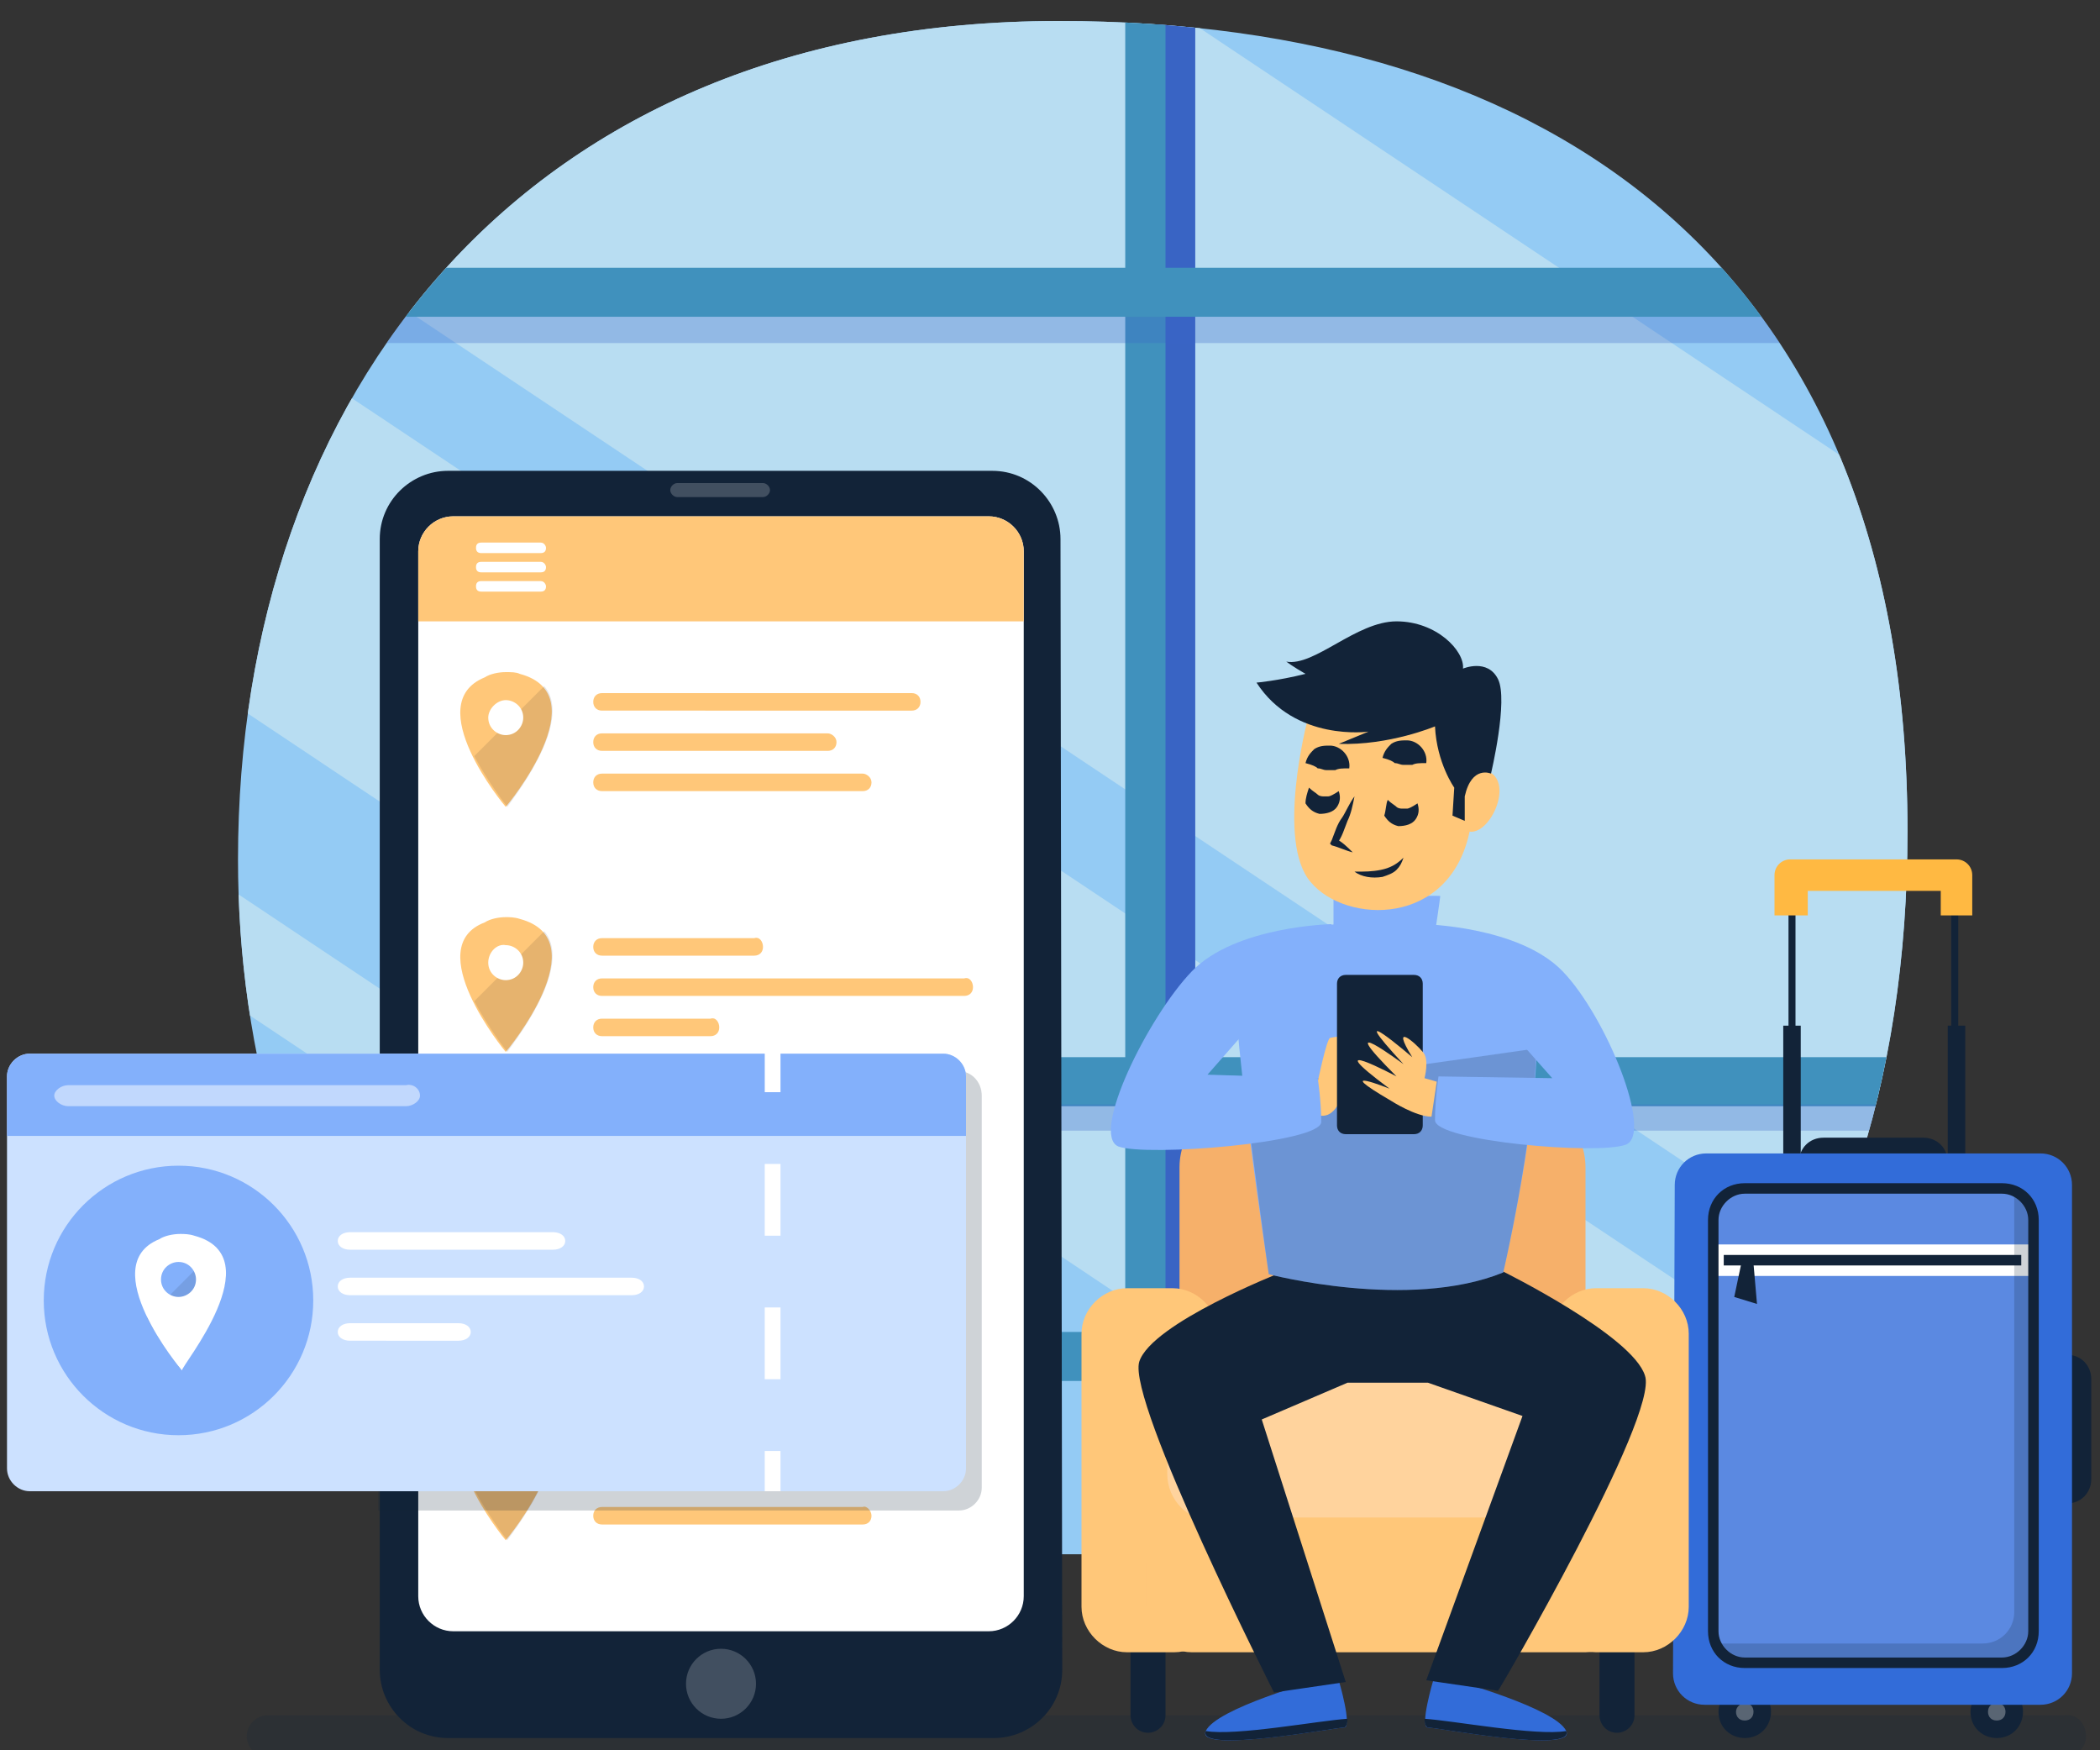 <svg version="1.1" id="why-us" xmlns="http://www.w3.org/2000/svg" xmlns:xlink="http://www.w3.org/1999/xlink" x="0" y="0" viewBox="0 0 120 100" xml:space="preserve"><rect x="0" y="0" width="120" height="100" fill="#333333" stroke="none"/><defs><path id="SVGID_1_" d="M60.5 1.2c28.3 0 48.5 14.2 48.5 46.3C109 76.4 92.7 96 62.1 96c-36.5 0-48.5-25.1-48.5-46.9C13.6 22.5 30 1.2 60.5 1.2z"/></defs><clipPath id="SVGID_2_"><use xlink:href="#SVGID_1_" overflow="visible"/></clipPath><path clip-path="url(#SVGID_2_)" fill="#94cbf4" d="M-20.4.7h171.7v88.1H-20.4z"/><defs><path id="SVGID_3_" d="M60.5 1.2c28.3 0 48.5 14.2 48.5 46.3C109 76.4 92.7 96 62.1 96c-36.5 0-48.5-25.1-48.5-46.9C13.6 22.5 30 1.2 60.5 1.2z"/></defs><clipPath id="SVGID_4_"><use xlink:href="#SVGID_3_" overflow="visible"/></clipPath><path clip-path="url(#SVGID_4_)" fill="#b8ddf2" d="M151.3 56.8v22.1H115L-2.3.7h69.5z"/><defs><path id="SVGID_5_" d="M60.5 1.2c28.3 0 48.5 14.2 48.5 46.3C109 76.4 92.7 96 62.1 96c-36.5 0-48.5-25.1-48.5-46.9C13.6 22.5 30 1.2 60.5 1.2z"/></defs><clipPath id="SVGID_6_"><use xlink:href="#SVGID_5_" overflow="visible"/></clipPath><path clip-path="url(#SVGID_6_)" fill="#b8ddf2" d="M80.8.7h9.7l60.8 40.5v6.5z"/><defs><path id="SVGID_7_" d="M60.5 1.2c28.3 0 48.5 14.2 48.5 46.3C109 76.4 92.7 96 62.1 96c-36.5 0-48.5-25.1-48.5-46.9C13.6 22.5 30 1.2 60.5 1.2z"/></defs><clipPath id="SVGID_8_"><use xlink:href="#SVGID_7_" overflow="visible"/></clipPath><path clip-path="url(#SVGID_8_)" fill="#b8ddf2" d="M151.3 30.5L106.5.7h33l11.8 7.8z"/><defs><path id="SVGID_9_" d="M60.5 1.2c28.3 0 48.5 14.2 48.5 46.3C109 76.4 92.7 96 62.1 96c-36.5 0-48.5-25.1-48.5-46.9C13.6 22.5 30 1.2 60.5 1.2z"/></defs><clipPath id="SVGID_10_"><use xlink:href="#SVGID_9_" overflow="visible"/></clipPath><path clip-path="url(#SVGID_10_)" fill="#b8ddf2" d="M-20.4 17.7V.7h7.4l117.4 78.2H71.3z"/><defs><path id="SVGID_11_" d="M60.5 1.2c28.3 0 48.5 14.2 48.5 46.3C109 76.4 92.7 96 62.1 96c-36.5 0-48.5-25.1-48.5-46.9C13.6 22.5 30 1.2 60.5 1.2z"/></defs><clipPath id="SVGID_12_"><use xlink:href="#SVGID_11_" overflow="visible"/></clipPath><path clip-path="url(#SVGID_12_)" fill="#b8ddf2" d="M-20.4 57.9l31.5 21h-31.5z"/><defs><path id="SVGID_13_" d="M60.5 1.2c28.3 0 48.5 14.2 48.5 46.3C109 76.4 92.7 96 62.1 96c-36.5 0-48.5-25.1-48.5-46.9C13.6 22.5 30 1.2 60.5 1.2z"/></defs><clipPath id="SVGID_14_"><use xlink:href="#SVGID_13_" overflow="visible"/></clipPath><path clip-path="url(#SVGID_14_)" fill="#b8ddf2" d="M-20.4 47.2V44L32 78.9h-4.9z"/><defs><path id="SVGID_15_" d="M60.5 1.2c28.3 0 48.5 14.2 48.5 46.3C109 76.4 92.7 96 62.1 96c-36.5 0-48.5-25.1-48.5-46.9C13.6 22.5 30 1.2 60.5 1.2z"/></defs><clipPath id="SVGID_16_"><use xlink:href="#SVGID_15_" overflow="visible"/></clipPath><path clip-path="url(#SVGID_16_)" fill="#b8ddf2" d="M-20.4 34.9v-6.5l75.7 50.5h-9.7z"/><defs><path id="SVGID_17_" d="M60.5 1.2c28.3 0 48.5 14.2 48.5 46.3C109 76.4 92.7 96 62.1 96c-36.5 0-48.5-25.1-48.5-46.9C13.6 22.5 30 1.2 60.5 1.2z"/></defs><clipPath id="SVGID_18_"><use xlink:href="#SVGID_17_" overflow="visible"/></clipPath><path clip-path="url(#SVGID_18_)" fill="#3964c4" d="M66 .7h2.3v78.2H66z"/><defs><path id="SVGID_19_" d="M60.5 1.2c28.3 0 48.5 14.2 48.5 46.3C109 76.4 92.7 96 62.1 96c-36.5 0-48.5-25.1-48.5-46.9C13.6 22.5 30 1.2 60.5 1.2z"/></defs><clipPath id="SVGID_20_"><use xlink:href="#SVGID_19_" overflow="visible"/></clipPath><path clip-path="url(#SVGID_20_)" fill="#3964c4" d="M3.2.7h2.3v78.2H3.2z"/><defs><path id="SVGID_21_" d="M60.5 1.2c28.3 0 48.5 14.2 48.5 46.3C109 76.4 92.7 96 62.1 96c-36.5 0-48.5-25.1-48.5-46.9C13.6 22.5 30 1.2 60.5 1.2z"/></defs><clipPath id="SVGID_22_"><use xlink:href="#SVGID_21_" overflow="visible"/></clipPath><path clip-path="url(#SVGID_22_)" fill="#3964c4" d="M128.8.7h2.3v78.2h-2.3z"/><defs><path id="SVGID_23_" d="M60.5 1.2c28.3 0 48.5 14.2 48.5 46.3C109 76.4 92.7 96 62.1 96c-36.5 0-48.5-25.1-48.5-46.9C13.6 22.5 30 1.2 60.5 1.2z"/></defs><clipPath id="SVGID_24_"><use xlink:href="#SVGID_23_" overflow="visible"/></clipPath><path clip-path="url(#SVGID_24_)" fill="#4091bd" d="M64.3.7h2.3v78.2h-2.3z"/><defs><path id="SVGID_25_" d="M60.5 1.2c28.3 0 48.5 14.2 48.5 46.3C109 76.4 92.7 96 62.1 96c-36.5 0-48.5-25.1-48.5-46.9C13.6 22.5 30 1.2 60.5 1.2z"/></defs><clipPath id="SVGID_26_"><use xlink:href="#SVGID_25_" overflow="visible"/></clipPath><path clip-path="url(#SVGID_26_)" fill="#4091bd" d="M1.5.7h2.3v78.2H1.5z"/><defs><path id="SVGID_27_" d="M60.5 1.2c28.3 0 48.5 14.2 48.5 46.3C109 76.4 92.7 96 62.1 96c-36.5 0-48.5-25.1-48.5-46.9C13.6 22.5 30 1.2 60.5 1.2z"/></defs><clipPath id="SVGID_28_"><use xlink:href="#SVGID_27_" overflow="visible"/></clipPath><path clip-path="url(#SVGID_28_)" fill="#4091bd" d="M127.2.7h2.3v78.2h-2.3z"/><defs><path id="SVGID_29_" d="M60.5 1.2c28.3 0 48.5 14.2 48.5 46.3C109 76.4 92.7 96 62.1 96c-36.5 0-48.5-25.1-48.5-46.9C13.6 22.5 30 1.2 60.5 1.2z"/></defs><clipPath id="SVGID_30_"><use xlink:href="#SVGID_29_" overflow="visible"/></clipPath><path clip-path="url(#SVGID_30_)" fill="#4091bd" d="M-20.4 76.1h171.7v2.8H-20.4z"/><defs><path id="SVGID_31_" d="M60.5 1.2c28.3 0 48.5 14.2 48.5 46.3C109 76.4 92.7 96 62.1 96c-36.5 0-48.5-25.1-48.5-46.9C13.6 22.5 30 1.2 60.5 1.2z"/></defs><clipPath id="SVGID_32_"><use xlink:href="#SVGID_31_" overflow="visible"/></clipPath><path clip-path="url(#SVGID_32_)" fill="#4091bd" d="M-20.4 60.4h171.7v2.8H-20.4z"/><defs><path id="SVGID_33_" d="M60.5 1.2c28.3 0 48.5 14.2 48.5 46.3C109 76.4 92.7 96 62.1 96c-36.5 0-48.5-25.1-48.5-46.9C13.6 22.5 30 1.2 60.5 1.2z"/></defs><clipPath id="SVGID_34_"><use xlink:href="#SVGID_33_" overflow="visible"/></clipPath><path opacity=".3" clip-path="url(#SVGID_34_)" fill="#3964c4" d="M-20.4 63.1h171.7v1.5H-20.4z"/><defs><path id="SVGID_35_" d="M60.5 1.2c28.3 0 48.5 14.2 48.5 46.3C109 76.4 92.7 96 62.1 96c-36.5 0-48.5-25.1-48.5-46.9C13.6 22.5 30 1.2 60.5 1.2z"/></defs><clipPath id="SVGID_36_"><use xlink:href="#SVGID_35_" overflow="visible"/></clipPath><path clip-path="url(#SVGID_36_)" fill="#4091bd" d="M-20.4 15.3h171.7v2.8H-20.4z"/><defs><path id="SVGID_37_" d="M60.5 1.2c28.3 0 48.5 14.2 48.5 46.3C109 76.4 92.7 96 62.1 96c-36.5 0-48.5-25.1-48.5-46.9C13.6 22.5 30 1.2 60.5 1.2z"/></defs><clipPath id="SVGID_38_"><use xlink:href="#SVGID_37_" overflow="visible"/></clipPath><path opacity=".3" clip-path="url(#SVGID_38_)" fill="#3964c4" d="M-20.4 18.1h171.7v1.5H-20.4z"/><path d="M119.2 99.2c0 .7-.6 1.2-1.2 1.2H15.3c-.7 0-1.2-.6-1.2-1.2 0-.7.6-1.2 1.2-1.2H118c.7-.1 1.2.5 1.2 1.2z" opacity=".2" fill="#122338"/><path d="M60.7 95.4c0 2.2-1.8 3.9-3.9 3.9H25.6c-2.2 0-3.9-1.8-3.9-3.9V30.8c0-2.2 1.8-3.9 3.9-3.9h31.1c2.2 0 3.9 1.8 3.9 3.9l.1 64.6z" fill="#122338"/><path d="M58.5 91.2c0 1.1-.9 2-2 2H25.9c-1.1 0-2-.9-2-2V31.5c0-1.1.9-2 2-2h30.6c1.1 0 2 .9 2 2v59.7z" fill="#fff"/><circle cx="41.2" cy="96.2" r="2" opacity=".2" fill="#fff"/><path d="M44 28c0 .2-.2.4-.4.4h-4.9c-.2 0-.4-.2-.4-.4s.2-.4.4-.4h4.9c.2 0 .4.2.4.4z" opacity=".2" fill="#fff"/><path d="M28.9 46.1c.1-.1 5.3-6.4.8-7.6-.2-.1-.5-.1-.8-.1-.4 0-.9.1-1.2.3-3.7 1.5 1.1 7.3 1.2 7.4z" fill="#ffc779"/><path d="M31.1 39.2l-4 4c.8 1.5 1.8 2.8 1.9 2.9 0-.1 3.9-4.8 2.1-6.9z" opacity=".1" fill="#000512"/><path d="M27.9 41c0 .6.5 1 1 1 .6 0 1-.5 1-1 0-.6-.5-1-1-1s-1 .5-1 1z" fill="#fff"/><path d="M52.6 40.1c0 .3-.2.5-.5.5H34.4c-.3 0-.5-.2-.5-.5s.2-.5.5-.5h17.7c.3 0 .5.2.5.5zm-4.8 2.3c0 .3-.2.5-.5.5H34.4c-.3 0-.5-.2-.5-.5s.2-.5.5-.5h12.9c.2 0 .5.2.5.5zm2 2.3c0 .3-.2.5-.5.5H34.4c-.3 0-.5-.2-.5-.5s.2-.5.5-.5h14.9c.2 0 .5.2.5.5zM28.9 60.1c.1-.1 5.3-6.4.8-7.6-.3-.1-.6-.1-.8-.1-.4 0-.9.1-1.2.3-3.7 1.4 1.1 7.3 1.2 7.4z" fill="#ffc779"/><path d="M31.1 53.2l-4 4c.8 1.5 1.8 2.8 1.9 2.9 0-.1 3.9-4.8 2.1-6.9z" opacity=".1" fill="#000512"/><path d="M27.9 55c0 .6.5 1 1 1 .6 0 1-.5 1-1 0-.6-.5-1-1-1-.5-.1-1 .4-1 1z" fill="#fff"/><path d="M43.6 54.1c0 .3-.2.5-.5.5h-8.7c-.3 0-.5-.2-.5-.5s.2-.5.5-.5h8.7c.3-.1.5.2.5.5zm12 2.3c0 .3-.2.5-.5.5H34.4c-.3 0-.5-.2-.5-.5s.2-.5.5-.5h20.7c.3-.1.5.2.5.5zm-14.5 2.3c0 .3-.2.5-.5.5h-6.2c-.3 0-.5-.2-.5-.5s.2-.5.5-.5h6.2c.3-.1.5.2.5.5zM28.9 74c.1-.1 5.3-6.4.8-7.6-.3-.1-.6-.1-.8-.1-.4 0-.9.1-1.2.3-3.7 1.5 1.1 7.3 1.2 7.4z" fill="#ffc779"/><path d="M31.1 67.2l-4 4c.8 1.5 1.8 2.8 1.9 2.9 0-.2 3.9-4.9 2.1-6.9z" opacity=".1" fill="#000512"/><path d="M27.9 68.9c0 .6.5 1 1 1 .6 0 1-.5 1-1 0-.6-.5-1-1-1s-1 .5-1 1z" fill="#fff"/><path d="M52.6 68c0 .3-.2.5-.5.5H34.4c-.3 0-.5-.2-.5-.5s.2-.5.5-.5h17.7c.3 0 .5.2.5.5zm-4.8 2.3c0 .3-.2.5-.5.5H34.4c-.3 0-.5-.2-.5-.5s.2-.5.5-.5h12.9c.2 0 .5.2.5.5zm2 2.3c0 .3-.2.5-.5.5H34.4c-.3 0-.5-.2-.5-.5s.2-.5.5-.5h14.9c.2 0 .5.2.5.5zM28.9 88c.1-.1 5.3-6.4.8-7.6-.3-.1-.6-.1-.8-.1-.4 0-.9.1-1.2.3-3.7 1.4 1.1 7.3 1.2 7.4z" fill="#ffc779"/><path d="M31.1 81.1l-4 4c.8 1.5 1.8 2.8 1.9 2.9 0-.1 3.9-4.8 2.1-6.9z" opacity=".1" fill="#000512"/><path d="M27.9 82.9c0 .6.5 1 1 1 .6 0 1-.5 1-1 0-.6-.5-1-1-1-.5-.1-1 .4-1 1z" fill="#fff"/><path d="M52.6 82c0 .3-.2.5-.5.5H34.4c-.3 0-.5-.2-.5-.5s.2-.5.5-.5h17.7c.3-.1.5.2.5.5zm-4.8 2.3c0 .3-.2.5-.5.5H34.4c-.3 0-.5-.2-.5-.5s.2-.5.5-.5h12.9c.2-.1.5.2.5.5zm2 2.3c0 .3-.2.5-.5.5H34.4c-.3 0-.5-.2-.5-.5s.2-.5.5-.5h14.9c.2-.1.5.2.5.5zm8.7-51.1v-4c0-1.1-.9-2-2-2H25.9c-1.1 0-2 .9-2 2v4h34.6z" fill="#ffc779"/><path d="M31.2 31.3c0 .2-.1.3-.3.3h-3.4c-.2 0-.3-.1-.3-.3 0-.2.1-.3.3-.3h3.4c.2 0 .3.2.3.3zm0 1.1c0 .2-.1.3-.3.3h-3.4c-.2 0-.3-.1-.3-.3 0-.2.1-.3.3-.3h3.4c.2 0 .3.2.3.3zm0 1.1c0 .2-.1.3-.3.3h-3.4c-.2 0-.3-.1-.3-.3 0-.2.1-.3.3-.3h3.4c.2 0 .3.2.3.3z" fill="#fff"/><path d="M54.8 61.2H21.6v25.1h33.2c.7 0 1.3-.6 1.3-1.3V62.6c0-.8-.6-1.4-1.3-1.4z" opacity=".2" fill="#122338"/><path d="M55.2 83.9c0 .7-.6 1.3-1.3 1.3H1.7c-.7 0-1.3-.6-1.3-1.3V61.5c0-.7.6-1.3 1.3-1.3h52.2c.7 0 1.3.6 1.3 1.3v22.4z" fill="#cce1ff"/><path d="M55.2 64.9v-3.4c0-.7-.6-1.3-1.3-1.3H1.7c-.7 0-1.3.6-1.3 1.3v3.4h54.8z" fill="#83b0fb"/><path fill="#fff" d="M43.7 60.1h.9v2.3h-.9zm.9 18.7h-.9v-4.1h.9v4.1zm0-8.2h-.9v-4.1h.9v4.1zm-.9 12.3h.9v2.3h-.9z"/><circle cx="10.2" cy="74.3" r="7.7" fill="#83b0fb"/><path d="M32.3 70.9c0 .3-.3.5-.7.5H20c-.4 0-.7-.2-.7-.5s.3-.5.7-.5h11.6c.4 0 .7.2.7.5zm4.5 2.6c0 .3-.3.5-.7.5H20c-.4 0-.7-.2-.7-.5s.3-.5.7-.5h16.1c.4 0 .7.2.7.5z" fill="#fff"/><path d="M24 62.6c0 .3-.4.6-.8.6H3.9c-.4 0-.8-.3-.8-.6s.4-.6.8-.6h19.3c.4-.1.8.2.8.6z" opacity=".5" fill="#fff"/><path d="M26.9 76.1c0 .3-.3.5-.7.5H20c-.4 0-.7-.2-.7-.5s.3-.5.7-.5h6.2c.4 0 .7.2.7.5z" fill="#fff"/><path d="M12.4 71.3l-4 4c.8 1.5 1.8 2.8 1.9 2.9 0-.1 4-4.8 2.1-6.9z" opacity=".1" fill="#000512"/><path d="M11.1 70.6c-.3-.1-.6-.1-.8-.1-.4 0-.9.1-1.2.3-3.7 1.5 1.2 7.4 1.3 7.5-.1-.2 5.2-6.5.7-7.7zm-1.9 2.5c0-.6.5-1 1-1 .6 0 1 .5 1 1 0 .6-.5 1-1 1s-1-.4-1-1z" fill="#fff"/><path d="M112.6 97.8c0 .9.7 1.5 1.5 1.5.9 0 1.5-.7 1.5-1.5 0-.9-.7-1.5-1.5-1.5s-1.5.7-1.5 1.5z" fill="#122338"/><path d="M113.6 97.8c0 .3.2.5.5.5s.5-.2.5-.5-.2-.5-.5-.5-.5.2-.5.5z" opacity=".3" fill="#fff"/><path d="M98.2 97.8c0 .9.7 1.5 1.5 1.5.9 0 1.5-.7 1.5-1.5 0-.9-.7-1.5-1.5-1.5s-1.5.7-1.5 1.5z" fill="#122338"/><path d="M99.2 97.8c0 .3.2.5.5.5s.5-.2.5-.5-.2-.5-.5-.5c-.2 0-.5.2-.5.5z" opacity=".3" fill="#fff"/><path fill="#122338" d="M101.9 58.6h1v8.2h-1z"/><path fill="#122338" d="M102.2 51.3h.4v8.2h-.4zm9.1 7.3h1v8.2h-1z"/><path fill="#122338" d="M111.5 51.3h.4v8.2h-.4zm5.2 33.2c0 .8.6 1.4 1.4 1.4.8 0 1.4-.6 1.4-1.4v-5.7c0-.8-.6-1.4-1.4-1.4-.8 0-1.4.6-1.4 1.4v5.7zm-6.8-16.7c.8 0 1.4-.6 1.4-1.4 0-.8-.6-1.4-1.4-1.4h-5.7c-.8 0-1.4.6-1.4 1.4 0 .8.6 1.4 1.4 1.4h5.7z"/><path d="M95.6 95.6c0 1 .8 1.8 1.8 1.8h19.2c1 0 1.8-.8 1.8-1.8V67.7c0-1-.8-1.8-1.8-1.8H97.5c-1 0-1.8.8-1.8 1.8l-.1 27.9z" fill="#326cd9"/><path d="M103.3 52.3v-1.4h7.6v1.4h1.8V50c0-.5-.4-.9-.9-.9h-9.5c-.5 0-.9.4-.9.9v2.3h1.9z" fill="#ffb942"/><path d="M116.2 93.2c0 1-.8 1.8-1.8 1.8H99.7c-1 0-1.8-.8-1.8-1.8V69.7c0-1 .8-1.8 1.8-1.8h14.7c1 0 1.8.8 1.8 1.8v23.5z" opacity=".2" fill="#fff"/><path fill="#fff" d="M98 71.1h18.3v1.8H98z"/><path d="M115 68c.1.2.1.4.1.6v23.5c0 1-.8 1.8-1.8 1.8H98.5c-.2 0-.4 0-.6-.1.2.7.9 1.2 1.7 1.2h14.7c1 0 1.8-.8 1.8-1.8V69.7c.1-.8-.4-1.4-1.1-1.7z" opacity=".2" fill="#122338"/><path fill="#122338" d="M98.5 71.7h17v.6h-17z"/><path fill="#122338" d="M99.1 74.1l.4-1.9h.7l.2 2.3z"/><path d="M114.4 95.3H99.7c-1.2 0-2.1-.9-2.1-2.1V69.7c0-1.2.9-2.1 2.1-2.1h14.7c1.2 0 2.1.9 2.1 2.1v23.5c0 1.2-.9 2.1-2.1 2.1zM99.7 68.2c-.8 0-1.5.7-1.5 1.5v23.5c0 .8.7 1.5 1.5 1.5h14.7c.8 0 1.5-.7 1.5-1.5V69.7c0-.8-.7-1.5-1.5-1.5H99.7z" fill="#122338"/><path d="M76.5 96s.8 2.7.3 2.7-8.5 1.5-7.9.2 6.4-2.9 6.4-2.9h1.2z" fill="#326cd9"/><path d="M68.9 98.9c-.5 1.3 7.4-.2 7.9-.2.1 0 .2-.2.2-.5-1.6.1-6.4 1-8.1.7z" fill="#122338"/><path d="M81.9 96s-.8 2.7-.3 2.7 8.5 1.5 7.9.2-6.4-2.9-6.4-2.9h-1.2z" fill="#326cd9"/><path d="M89.5 98.9c.5 1.3-7.4-.2-7.9-.2-.1 0-.2-.2-.2-.5 1.6.1 6.4 1 8.1.7zM66.6 98c0 .6-.5 1-1 1-.6 0-1-.5-1-1v-4.1c0-.6.5-1 1-1 .6 0 1 .5 1 1V98zm26.8 0c0 .6-.5 1-1 1-.6 0-1-.5-1-1v-4.1c0-.6.5-1 1-1 .6 0 1 .5 1 1V98z" fill="#122338"/><path d="M90.6 79.7c0 2.2-1.8 4-4 4H71.4c-2.2 0-4-1.8-4-4v-13c0-2.2 1.8-4 4-4h15.2c2.2 0 4 1.8 4 4v13z" fill="#f6b06a"/><path d="M96.5 91.8c0 1.4-1.2 2.6-2.6 2.6h-2.7c-1.4 0-2.6-1.2-2.6-2.6V76.2c0-1.4 1.2-2.6 2.6-2.6h2.7c1.4 0 2.6 1.2 2.6 2.6v15.6zm-26.8 0c0 1.4-1.2 2.6-2.6 2.6h-2.7c-1.4 0-2.6-1.2-2.6-2.6V76.2c0-1.4 1.2-2.6 2.6-2.6H67c1.4 0 2.6 1.2 2.6 2.6l.1 15.6z" fill="#ffc779"/><path d="M90.4 84.2c0 1.5-1.2 2.7-2.6 2.7H69.3c-1.4 0-2.6-1.2-2.6-2.7v-2.6c0-1.5 1.2-2.7 2.6-2.7h18.6c1.4 0 2.6 1.2 2.6 2.7l-.1 2.6z" fill="#ffd39d"/><path d="M93.2 91.8c0 1.4-1.2 2.6-2.6 2.6H68.1c-1.4 0-2.6-1.2-2.6-2.6v-2.5c0-1.4 1.2-2.6 2.6-2.6h22.5c1.4 0 2.6 1.2 2.6 2.6v2.5z" fill="#ffc779"/><path d="M94 78.6c-.7-2.3-8.2-6-8.2-6l-5-.2-.1-.1-1.2.1-1.2-.1v.1l-5.1.3s-7.4 2.9-8.1 5.1c-.7 2.3 7.7 18.9 7.7 18.9l4.1-.6-4.8-15L77 79h4.6l5.4 1.9L81.5 96l4.1.6c0 .1 9.2-15.7 8.4-18z" fill="#122338"/><path d="M72.5 72.8s8 2.1 13.4-.1c0 0 4.1-17.3.4-18.9-3.7-1.5-15.3-1.5-15.7.8-.5 2.4 1.9 18.2 1.9 18.2z" fill="#83b0fb"/><path d="M71.1 62.1c.6 5 1.4 10.7 1.4 10.7s8 2.1 13.4-.1c0 0 1.7-7.3 1.9-12.8-5.6.8-11.1 1.6-16.7 2.2z" opacity=".2" fill="#122338"/><path d="M75.3 61.8s.5-2.4.7-2.5c.3-.1 2.1-.2 2.1-.2l-.2 2.2-1.3 1.5s-.4 1.2-1.3.9c-.9-.3 0-1.9 0-1.9z" fill="#ffc779"/><path d="M81.3 64.3c0 .3-.2.5-.5.5h-3.9c-.3 0-.5-.2-.5-.5v-8.1c0-.3.2-.5.5-.5h3.9c.3 0 .5.2.5.5v8.1z" fill="#122338"/><path d="M82.1 61.8l-.7-.2s.3-1.1-.1-1.5c-.4-.5-1.9-1.8-.6.3 0 0-4.2-3.6-.5.4 0 0-4.3-3.2-.4.7 0 0-4.7-2.5-.4.7 0 0-3.5-1.4.1.7 0 0 1.4.9 2.3.9l.3-2z" fill="#ffc779"/><path d="M81.3 52.8s5.5.1 8 2.7 5.2 9.3 3.6 9.9S82 65.2 82 64s.2-2.5.2-2.5l6.5.1-3.1-3.5-4.3-5.3zm-5.2 0s-5.5.1-8 2.7-5.8 9.3-4.2 10c1.6.6 11.6-.2 11.6-1.4s-.2-2.5-.2-2.5l-6.3-.2 2.9-3.3 4.2-5.3z" fill="#83b0fb"/><path d="M75.5 53.9l.7-.8v-1.7s6.1-.3 6.1-.2c0 .1-.3 2.1-.3 2.1l-6.5.6z" fill="#83b0fb"/><path d="M74.7 41.2s-1.8 6.9.2 9.2c2 2.4 8 2.6 9.1-3 1.1-5.1-1.6-7.8-1.6-7.8" fill="#ffc779"/><path d="M83.3 44.7s1-1 1.8-.6c1.4.7 0 3.7-1.2 3.4-1.2-.3-.6-2.8-.6-2.8z" fill="#ffc779"/><path d="M85.6 38.8c-.6-1.2-2-.6-2-.6.1-1-1.5-2.7-3.8-2.7s-4.7 2.6-6.3 2.3c0 0 .4.3 1.1.7-1.6.4-2.8.5-2.8.5 2.2 3.4 6.4 2.8 6.4 2.8l-1.7.7c2.9.1 5.5-1 5.5-1 .1 2.1 1.1 3.5 1.1 3.5l-.1 1.6.7.3v-1.4c.4-1.8 1.5-1.3 1.5-1.3s1-4.2.4-5.4zM74.8 45c.2.2.4.3.5.4s.3.1.3.1h.3c.1 0 .3-.1.6-.3.1.3.1.6-.1.9s-.6.4-1 .4c-.4-.1-.6-.3-.8-.6 0-.3.1-.6.2-.9zm4.5.7c.2.2.4.3.5.4s.3.1.3.1h.3c.1 0 .3-.1.6-.3.1.3.1.6-.1.9s-.6.4-1 .4c-.4-.1-.6-.3-.8-.6.1-.3.1-.7.2-.9z" fill="#122338"/><path d="M74.6 43.6c.1-.4.3-.6.5-.8.3-.2.6-.2.9-.2.6 0 1.2.6 1.1 1.3-.4 0-.6 0-.8.1h-.5c-.2 0-.3-.1-.5-.1-.1-.1-.3-.2-.7-.3zm4.4-.3c.1-.4.3-.6.5-.8.3-.2.6-.2.9-.2.6 0 1.2.6 1.1 1.3-.4 0-.6 0-.8.1h-.5c-.2 0-.3-.1-.5-.1-.1-.1-.3-.2-.7-.3zm-1.6 2.2c-.1.5-.2 1-.4 1.4-.2.5-.3.9-.6 1.3l-.1-.3c.4.2.7.5 1 .8-.4-.1-.8-.3-1.2-.4l-.1-.1.1-.2c.2-.5.3-.9.6-1.3.2-.3.4-.8.7-1.2zm0 4.3c.6 0 1 0 1.5-.1s.9-.3 1.3-.7c-.1.3-.2.5-.4.7-.2.2-.5.3-.8.4-.6.1-1.2 0-1.6-.3z" fill="#122338"/></svg>